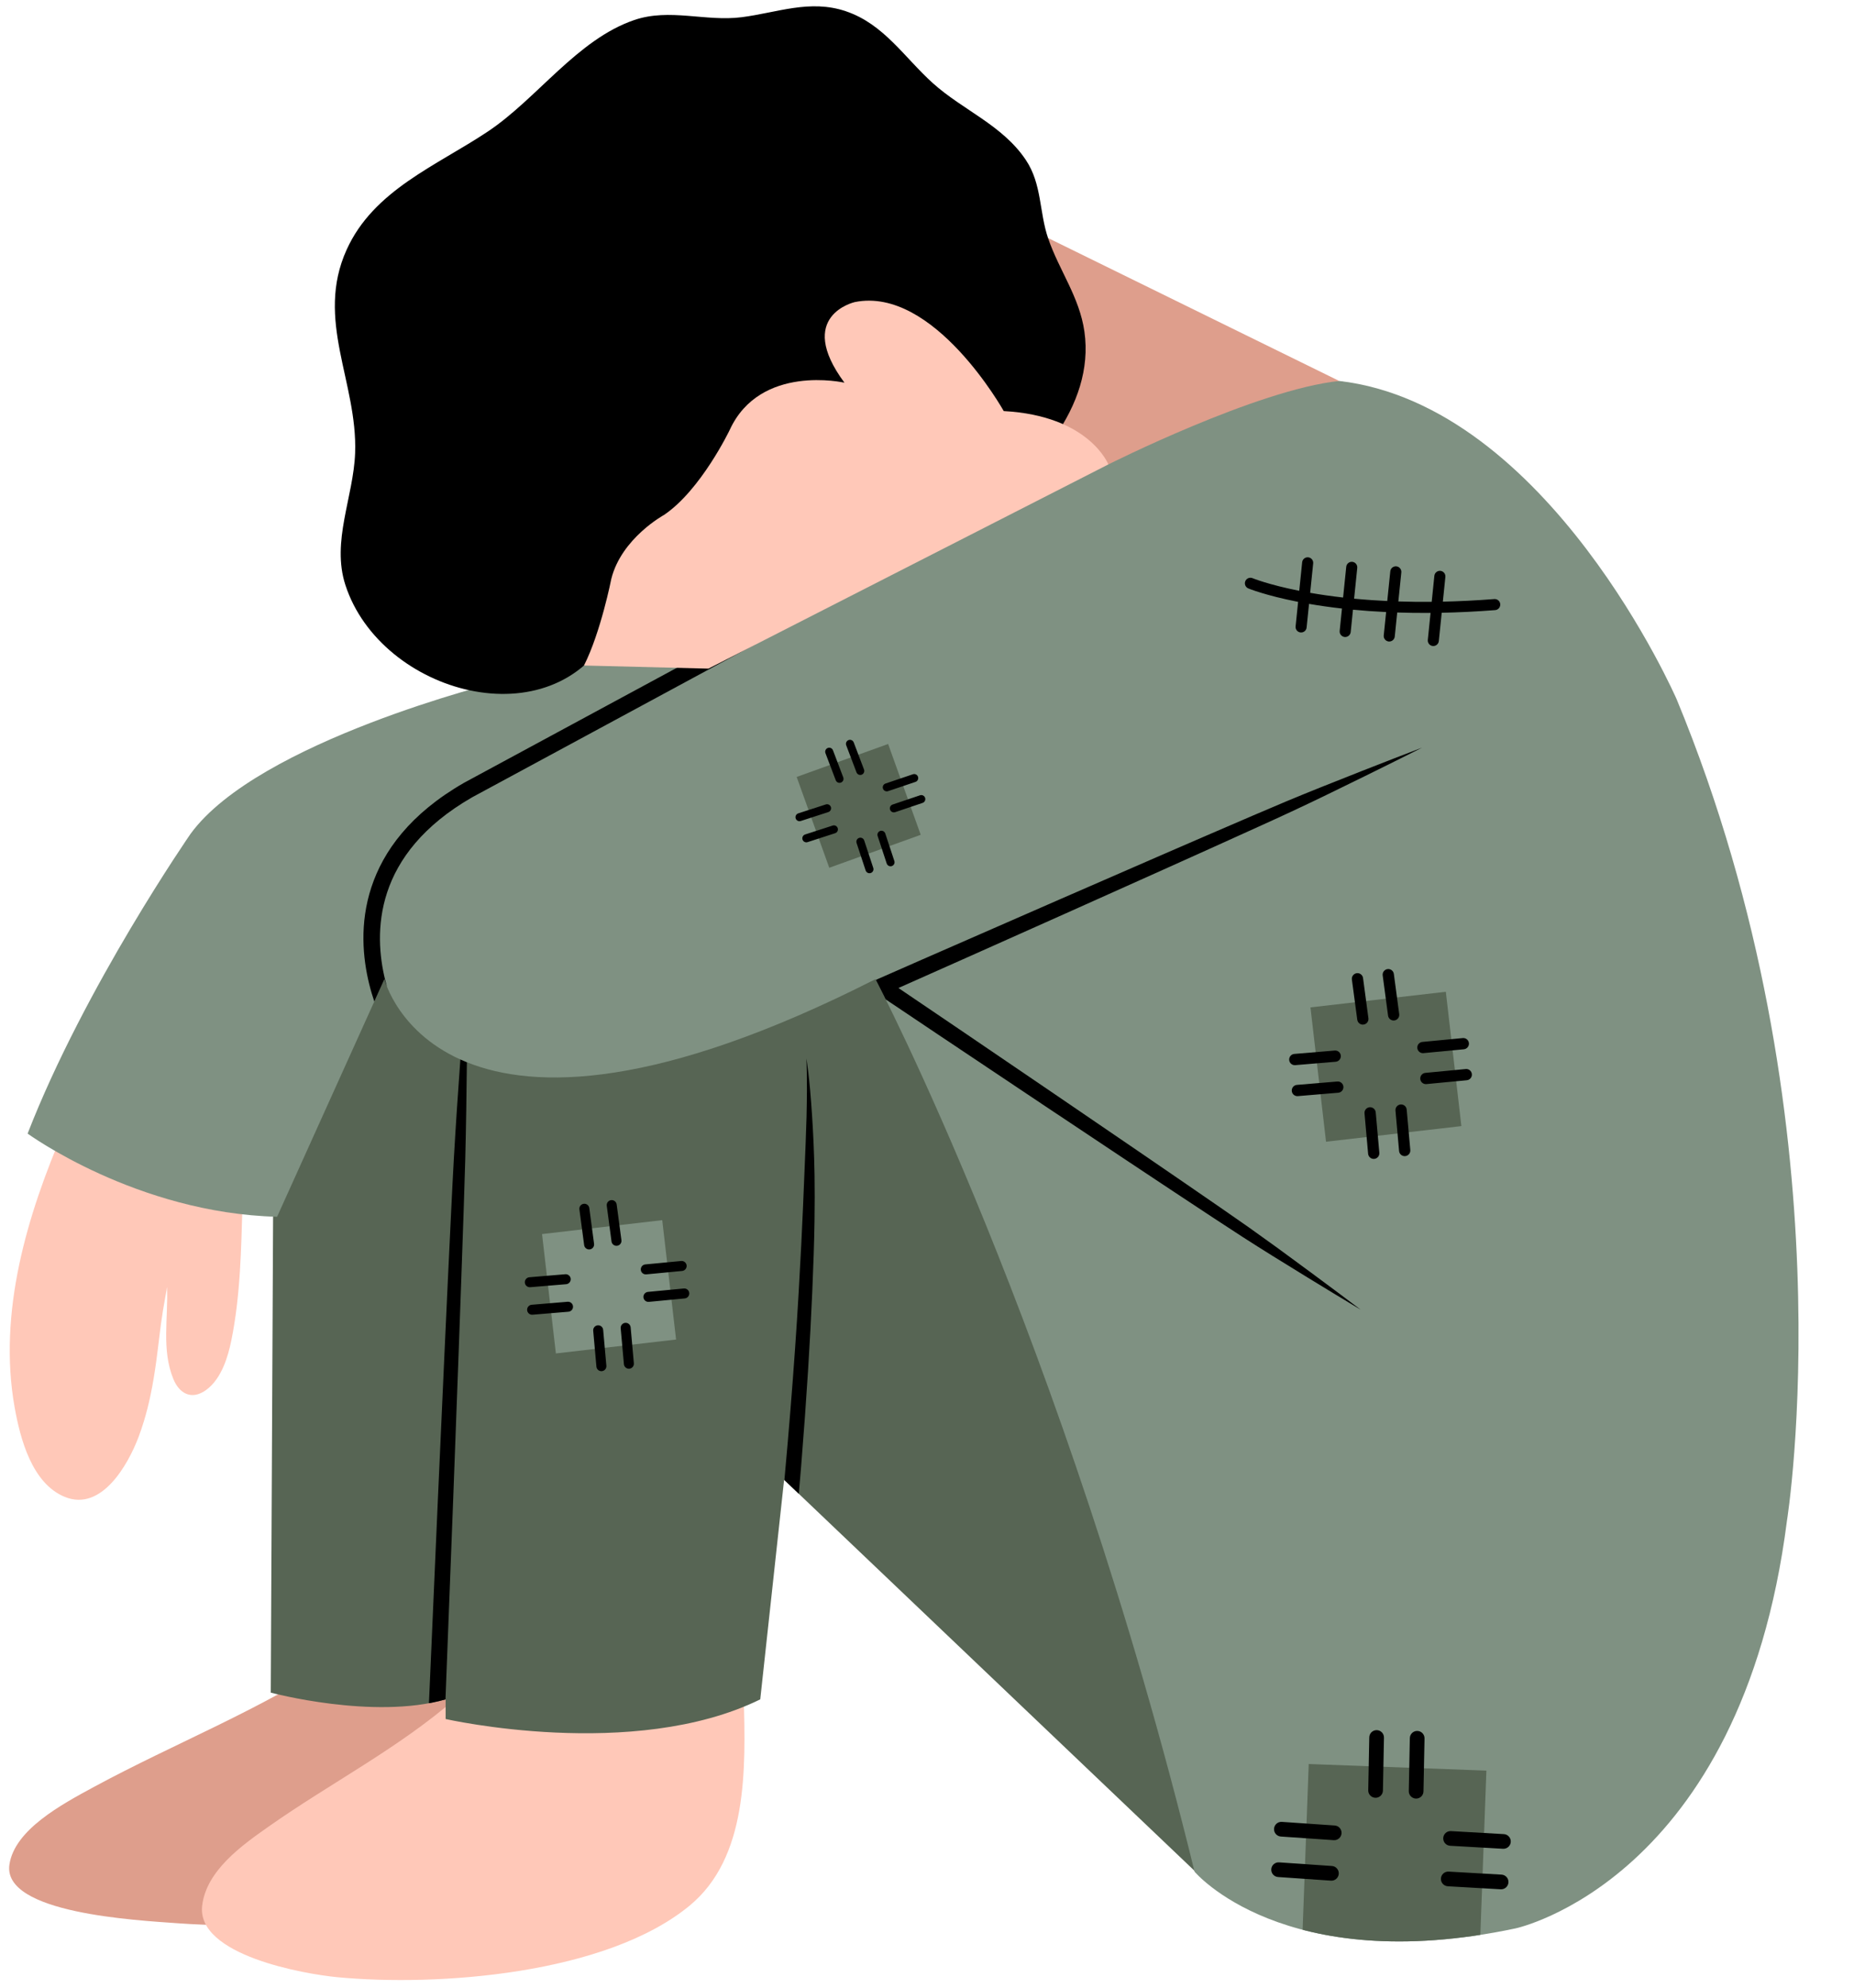 <?xml version="1.0" encoding="UTF-8"?><svg xmlns="http://www.w3.org/2000/svg" xmlns:xlink="http://www.w3.org/1999/xlink" clip-rule="evenodd" fill-rule="evenodd" height="1150.3" preserveAspectRatio="xMidYMid meet" stroke-linejoin="round" stroke-miterlimit="2" version="1.0" viewBox="523.6 483.6 1073.0 1150.3" width="1073.0" zoomAndPan="magnify"><g><g><path d="M4329.98 47.397H5415.61V1101.077H4329.98z" fill="none" transform="matrix(1.919 0 0 1.977 -8309.26 -93.71)"/><g transform="translate(-4725.931 -1606.005) scale(1.538)"><g id="change1_2"><path d="M2674.16,2010.73C2652.29,2029.86 2626.85,2042.75 2603.26,2059.35C2593.33,2066.33 2579.85,2075.87 2578.3,2089.07C2576.1,2107.79 2615.55,2110.4 2627.8,2111.56C2665.52,2115.13 2729.36,2106.45 2760.82,2080.53C2782.72,2062.48 2782.85,2037.83 2782.09,2010.73C2781.84,2001.95 2784.36,1986.3 2776.24,1980.8C2761.62,1970.88 2737.93,1977.9 2722.49,1981.37" fill="#de9e8c" transform="matrix(1.283 0 0 .985 108.813 2.313)"/></g><g id="change2_2"><path d="M2674.16,2010.73C2652.29,2029.86 2626.85,2042.75 2603.26,2059.35C2593.33,2066.33 2579.85,2075.87 2578.3,2089.07C2576.1,2107.79 2616.97,2114.83 2629.22,2115.99C2666.94,2119.56 2730.27,2114.99 2761.72,2089.07C2783.62,2071.02 2782.85,2037.83 2782.09,2010.73C2781.84,2001.95 2784.36,1986.3 2776.24,1980.8C2761.62,1970.88 2737.93,1977.9 2722.49,1981.37" fill="#ffc8b8" transform="translate(910.993 -13.505)"/></g><g id="change2_3"><path d="M2526.44,1796.75C2512.41,1829.19 2501.38,1865.94 2507.73,1901.6C2509.82,1913.32 2514.22,1930.27 2526.65,1935.31C2540.4,1940.89 2550.37,1923.29 2554.35,1912.8C2555.05,1910.95 2555.78,1908.77 2556.36,1906.88C2557.37,1903.55 2558.22,1900.18 2558.92,1896.78C2559.76,1892.78 2560.4,1888.73 2560.97,1884.68C2561.88,1878.18 2562.49,1871.63 2563.55,1865.15C2563.85,1863.27 2564.19,1861.4 2564.53,1859.53C2564.65,1858.85 2564.77,1858.17 2564.9,1857.5C2564.96,1857.14 2565.07,1856.09 2565.08,1856.44C2565.57,1867.91 2562.95,1879.94 2567.45,1890.92C2569.68,1896.39 2574.27,1899.01 2579.7,1895.14C2582.79,1892.93 2584.89,1889.6 2586.37,1886.16C2587.73,1882.99 2588.61,1879.7 2589.3,1876.32C2592.73,1859.37 2592.97,1842.05 2593.49,1824.83C2593.84,1813.28 2594.67,1800.72 2591.64,1789.42" fill="#ffc8b8" transform="translate(910.993 -13.505)"/></g><g id="change3_1"><path d="M3516.02,1808.51L3515.11,1995.42C3515.11,1995.42 3553.68,2005.76 3580.91,1997.96L3580.91,2005.35C3580.91,2005.35 3651.54,2021.39 3699.3,1997.96L3708.28,1915.35L3863.25,2062.97L3878.09,1862.55L3740.88,1673.85L3551.35,1689.85L3516.02,1808.51Z" fill="#576554"/></g><clipPath id="a"><path d="M3516.02,1808.51L3515.11,1995.42C3515.11,1995.42 3553.68,2005.76 3580.91,1997.96L3580.91,2005.35C3580.91,2005.35 3651.54,2021.39 3699.3,1997.96L3708.28,1915.35L3863.25,2062.97L3878.09,1862.55L3740.88,1673.85L3551.35,1689.85L3516.02,1808.51Z"/></clipPath><g clip-path="url(#a)"><g id="change4_2"><path d="M973.216 734.87H1016.127V780.978H973.216z" fill="#7f9182" transform="matrix(1.054 -.122 .113 .974 2508.38 1225.88)"/></g><g id="change5_3"><path d="M695.674,605.573L701.387,619.455C701.825,620.519 703.043,621.027 704.107,620.589C705.17,620.151 705.678,618.933 705.24,617.87L699.527,603.987C699.089,602.924 697.871,602.416 696.807,602.853C695.744,603.291 695.236,604.509 695.674,605.573ZM706.311,601.195L712.024,615.078C712.462,616.141 713.68,616.649 714.744,616.211C715.807,615.774 716.315,614.555 715.877,613.492L710.164,599.609C709.726,598.546 708.508,598.038 707.444,598.476C706.381,598.913 705.873,600.132 706.311,601.195Z" transform="rotate(14.779 -2754.192 12757.955) scale(.903)"/></g><g id="change5_9"><path d="M706.311,601.195L712.024,615.078C712.462,616.141 713.68,616.649 714.744,616.211C715.807,615.774 716.315,614.555 715.877,613.492L710.164,599.609C709.726,598.546 708.508,598.038 707.444,598.476C706.381,598.913 705.873,600.132 706.311,601.195ZM695.674,605.573L701.387,619.455C701.825,620.519 703.043,621.027 704.107,620.589C705.17,620.151 705.678,618.933 705.24,617.87L699.527,603.987C699.089,602.924 697.871,602.416 696.807,602.853C695.744,603.291 695.236,604.509 695.674,605.573Z" transform="rotate(106.924 1672.338 2316.74) scale(.903)"/></g><g id="change5_1"><path d="M706.311,601.195L712.024,615.078C712.462,616.141 713.68,616.649 714.744,616.211C715.807,615.774 716.315,614.555 715.877,613.492L710.164,599.609C709.726,598.546 708.508,598.038 707.444,598.476C706.381,598.913 705.873,600.132 706.311,601.195ZM695.674,605.573L701.387,619.455C701.825,620.519 703.043,621.027 704.107,620.589C705.17,620.151 705.678,618.933 705.24,617.87L699.527,603.987C699.089,602.924 697.871,602.416 696.807,602.853C695.744,603.291 695.236,604.509 695.674,605.573Z" transform="rotate(-162.738 2240.504 979.705) scale(.903)"/></g><g id="change5_19"><path d="M695.674,605.573L701.387,619.455C701.825,620.519 703.043,621.027 704.107,620.589C705.17,620.151 705.678,618.933 705.24,617.87L699.527,603.987C699.089,602.924 697.871,602.416 696.807,602.853C695.744,603.291 695.236,604.509 695.674,605.573ZM706.311,601.195L712.024,615.078C712.462,616.141 713.68,616.649 714.744,616.211C715.807,615.774 716.315,614.555 715.877,613.492L710.164,599.609C709.726,598.546 708.508,598.038 707.444,598.476C706.381,598.913 705.873,600.132 706.311,601.195Z" transform="rotate(-72.4 3013.402 -839.486) scale(.903)"/></g><g id="change5_4"><path d="M3589.22,1720.17C3589.22,1720.17 3587.38,1742.89 3585.14,1776.11C3584.75,1782.02 3584.36,1788.26 3583.99,1794.77C3583.65,1800.78 3583.35,1807.02 3583.03,1813.43C3581.36,1847.69 3579.61,1886.79 3578.01,1922.32C3575.35,1981.78 3573.28,2031.22 3573.28,2031.22C3573.2,2032.94 3574.55,2034.4 3576.27,2034.47C3577.99,2034.54 3579.45,2033.2 3579.52,2031.47C3579.52,2031.47 3581.52,1982.03 3583.76,1922.55C3585.09,1887.02 3586.56,1847.91 3587.71,1813.62C3587.93,1807.21 3588.13,1800.96 3588.29,1794.94C3588.45,1788.43 3588.58,1782.18 3588.67,1776.26C3589.18,1742.97 3589.22,1720.17 3589.22,1720.17ZM3716.65,1756.82C3716.65,1756.82 3717.09,1763.29 3716.72,1778.7C3716.57,1784.63 3716.26,1791.85 3715.9,1800.55C3715.59,1808.14 3715.24,1816.84 3714.74,1826.75C3714.16,1838.18 3713.44,1851.23 3712.4,1866.02C3710.36,1895.16 3707.23,1931.09 3702.29,1974.89C3702.1,1976.61 3703.34,1978.15 3705.06,1978.34C3706.77,1978.53 3708.32,1977.29 3708.5,1975.57C3711.05,1951.42 3713.11,1929.66 3714.7,1910.11C3716.76,1884.62 3718.09,1862.87 3718.88,1844.47C3719.3,1834.79 3719.6,1826.04 3719.72,1818.16C3719.81,1811.74 3719.82,1805.9 3719.73,1800.6C3719.58,1791.85 3719.2,1784.6 3718.82,1778.66C3717.85,1763.23 3716.65,1756.82 3716.65,1756.82Z"/></g></g><g id="change4_1"><path d="M3423.61,1785.11C3423.61,1785.11 3464.6,1815.04 3517.49,1816.4L3557.86,1727.02C3557.86,1727.02 3578.72,1810.23 3742.66,1727.02C3742.66,1727.02 3813.43,1861.46 3862.73,2062.78C3862.73,2062.78 3896.13,2102.63 3983.51,2084.12C3983.51,2084.12 4068.38,2066.16 4085.65,1930.74C4085.65,1930.74 4109.85,1780.79 4044.2,1621.85C4044.2,1621.85 3996.09,1511.1 3917.11,1501.96L3833.29,1501.79L3703.65,1583.71L3600.75,1615.19C3600.75,1615.19 3510.4,1637.46 3484.95,1672.31C3484.95,1672.31 3445.12,1729.76 3423.61,1785.11Z" fill="#7f9182"/></g><clipPath id="b"><path d="M3423.61,1785.11C3423.61,1785.11 3464.6,1815.04 3517.49,1816.4L3557.86,1727.02C3557.86,1727.02 3578.72,1810.23 3742.66,1727.02C3742.66,1727.02 3813.43,1861.46 3862.73,2062.78C3862.73,2062.78 3896.13,2102.63 3983.51,2084.12C3983.51,2084.12 4068.38,2066.16 4085.65,1930.74C4085.65,1930.74 4109.85,1780.79 4044.2,1621.85C4044.2,1621.85 3996.09,1511.1 3917.11,1501.96L3833.29,1501.79L3703.65,1583.71L3600.75,1615.19C3600.75,1615.19 3510.4,1637.46 3484.95,1672.31C3484.95,1672.31 3445.12,1729.76 3423.61,1785.11Z"/></clipPath><g clip-path="url(#b)"><g id="change3_2"><path d="M973.216 734.87H1016.127V780.978H973.216z" fill="#576554" transform="matrix(1.187 -.137 .127 1.096 2657.81 1065.55)"/></g><g id="change3_4"><path d="M973.216 734.87H1016.127V780.978H973.216z" fill="#576554" transform="matrix(.802 -.289 .266 .741 2737.01 1387.66)"/></g><g id="change3_3"><path d="M973.216 734.87H1016.127V780.978H973.216z" fill="#576554" transform="matrix(1.558 .058 -.053 1.439 2428.37 908.352)"/></g><g id="change5_17"><path d="M695.674,605.573L701.387,619.455C701.825,620.519 703.043,621.027 704.107,620.589C705.17,620.151 705.678,618.933 705.24,617.87L699.527,603.987C699.089,602.924 697.871,602.416 696.807,602.853C695.744,603.291 695.236,604.509 695.674,605.573ZM706.311,601.195L712.024,615.078C712.462,616.141 713.68,616.649 714.744,616.211C715.807,615.774 716.315,614.555 715.877,613.492L710.164,599.609C709.726,598.546 708.508,598.038 707.444,598.476C706.381,598.913 705.873,600.132 706.311,601.195Z" transform="matrix(.983 .259 -.259 .983 3394.93 951.694)"/></g><g id="change5_18"><path d="M695.674,605.573L701.387,619.455C701.825,620.519 703.043,621.027 704.107,620.589C705.17,620.151 705.678,618.933 705.24,617.87L699.527,603.987C699.089,602.924 697.871,602.416 696.807,602.853C695.744,603.291 695.236,604.509 695.674,605.573ZM706.311,601.195L712.024,615.078C712.462,616.141 713.68,616.649 714.744,616.211C715.807,615.774 716.315,614.555 715.877,613.492L710.164,599.609C709.726,598.546 708.508,598.038 707.444,598.476C706.381,598.913 705.873,600.132 706.311,601.195Z" transform="matrix(.726 .02 -.02 .726 3230.89 1188.43)"/></g><g id="change5_12"><path d="M695.674,605.573L701.387,619.455C701.825,620.519 703.043,621.027 704.107,620.589C705.17,620.151 705.678,618.933 705.24,617.87L699.527,603.987C699.089,602.924 697.871,602.416 696.807,602.853C695.744,603.291 695.236,604.509 695.674,605.573ZM706.311,601.195L712.024,615.078C712.462,616.141 713.68,616.649 714.744,616.211C715.807,615.774 716.315,614.555 715.877,613.492L710.164,599.609C709.726,598.546 708.508,598.038 707.444,598.476C706.381,598.913 705.873,600.132 706.311,601.195Z" transform="matrix(1.217 .529 -.529 1.217 3402.19 907.252)"/></g><g id="change5_14"><path d="M706.311,601.195L712.024,615.078C712.462,616.141 713.68,616.649 714.744,616.211C715.807,615.774 716.315,614.555 715.877,613.492L710.164,599.609C709.726,598.546 708.508,598.038 707.444,598.476C706.381,598.913 705.873,600.132 706.311,601.195ZM695.674,605.573L701.387,619.455C701.825,620.519 703.043,621.027 704.107,620.589C705.17,620.151 705.678,618.933 705.24,617.87L699.527,603.987C699.089,602.924 697.871,602.416 696.807,602.853C695.744,603.291 695.236,604.509 695.674,605.573Z" transform="rotate(106.924 1915.697 2388.91) scale(1.017)"/></g><g id="change5_15"><path d="M706.311,601.195L712.024,615.078C712.462,616.141 713.68,616.649 714.744,616.211C715.807,615.774 716.315,614.555 715.877,613.492L710.164,599.609C709.726,598.546 708.508,598.038 707.444,598.476C706.381,598.913 705.873,600.132 706.311,601.195ZM695.674,605.573L701.387,619.455C701.825,620.519 703.043,621.027 704.107,620.589C705.17,620.151 705.678,618.933 705.24,617.87L699.527,603.987C699.089,602.924 697.871,602.416 696.807,602.853C695.744,603.291 695.236,604.509 695.674,605.573Z" transform="matrix(-.047 .724 -.724 -.047 4227.88 1174.73)"/></g><g id="change5_7"><path d="M706.311,601.195L712.024,615.078C712.462,616.141 713.68,616.649 714.744,616.211C715.807,615.774 716.315,614.555 715.877,613.492L710.164,599.609C709.726,598.546 708.508,598.038 707.444,598.476C706.381,598.913 705.873,600.132 706.311,601.195ZM695.674,605.573L701.387,619.455C701.825,620.519 703.043,621.027 704.107,620.589C705.17,620.151 705.678,618.933 705.24,617.87L699.527,603.987C699.089,602.924 697.871,602.416 696.807,602.853C695.744,603.291 695.236,604.509 695.674,605.573Z" transform="rotate(115.639 2059.406 2387.615) scale(1.327)"/></g><g id="change5_8"><path d="M706.311,601.195L712.024,615.078C712.462,616.141 713.68,616.649 714.744,616.211C715.807,615.774 716.315,614.555 715.877,613.492L710.164,599.609C709.726,598.546 708.508,598.038 707.444,598.476C706.381,598.913 705.873,600.132 706.311,601.195ZM695.674,605.573L701.387,619.455C701.825,620.519 703.043,621.027 704.107,620.589C705.17,620.151 705.678,618.933 705.24,617.87L699.527,603.987C699.089,602.924 697.871,602.416 696.807,602.853C695.744,603.291 695.236,604.509 695.674,605.573Z" transform="rotate(-162.739 2414.91 957.964) scale(1.017)"/></g><g id="change5_5"><path d="M706.311,601.195L712.024,615.078C712.462,616.141 713.68,616.649 714.744,616.211C715.807,615.774 716.315,614.555 715.877,613.492L710.164,599.609C709.726,598.546 708.508,598.038 707.444,598.476C706.381,598.913 705.873,600.132 706.311,601.195ZM695.674,605.573L701.387,619.455C701.825,620.519 703.043,621.027 704.107,620.589C705.17,620.151 705.678,618.933 705.24,617.87L699.527,603.987C699.089,602.924 697.871,602.416 696.807,602.853C695.744,603.291 695.236,604.509 695.674,605.573Z" transform="matrix(-.724 -.052 .052 -.724 4221.94 2157.17)"/></g><g id="change5_6"><path d="M695.674,605.573L701.387,619.455C701.825,620.519 703.043,621.027 704.107,620.589C705.17,620.151 705.678,618.933 705.24,617.87L699.527,603.987C699.089,602.924 697.871,602.416 696.807,602.853C695.744,603.291 695.236,604.509 695.674,605.573ZM706.311,601.195L712.024,615.078C712.462,616.141 713.68,616.649 714.744,616.211C715.807,615.774 716.315,614.555 715.877,613.492L710.164,599.609C709.726,598.546 708.508,598.038 707.444,598.476C706.381,598.913 705.873,600.132 706.311,601.195Z" transform="matrix(.307 -.969 .969 .307 3101.23 2259.21)"/></g><g id="change5_16"><path d="M695.674,605.573L701.387,619.455C701.825,620.519 703.043,621.027 704.107,620.589C705.17,620.151 705.678,618.933 705.24,617.87L699.527,603.987C699.089,602.924 697.871,602.416 696.807,602.853C695.744,603.291 695.236,604.509 695.674,605.573ZM706.311,601.195L712.024,615.078C712.462,616.141 713.68,616.649 714.744,616.211C715.807,615.774 716.315,614.555 715.877,613.492L710.164,599.609C709.726,598.546 708.508,598.038 707.444,598.476C706.381,598.913 705.873,600.132 706.311,601.195Z" transform="matrix(.056 -.724 .724 .056 3239.72 2145.22)"/></g><g id="change5_13"><path d="M695.674,605.573L701.387,619.455C701.825,620.519 703.043,621.027 704.107,620.589C705.17,620.151 705.678,618.933 705.24,617.87L699.527,603.987C699.089,602.924 697.871,602.416 696.807,602.853C695.744,603.291 695.236,604.509 695.674,605.573ZM706.311,601.195L712.024,615.078C712.462,616.141 713.68,616.649 714.744,616.211C715.807,615.774 716.315,614.555 715.877,613.492L710.164,599.609C709.726,598.546 708.508,598.038 707.444,598.476C706.381,598.913 705.873,600.132 706.311,601.195Z" transform="matrix(.588 -1.19 1.19 .588 2764.48 2536.57)"/></g><g id="change5_2"><path d="M874.824,570.356L869.557,562.626C868.909,561.676 867.612,561.43 866.662,562.077C865.712,562.725 865.466,564.022 866.114,564.972L871.658,573.109C868.321,575.973 865.087,578.628 861.968,581.087L855.784,572.011C855.136,571.06 853.839,570.815 852.889,571.462C851.939,572.109 851.693,573.407 852.34,574.357L858.671,583.648C857.081,584.864 855.526,586.027 854.004,587.139C852.137,588.505 850.321,589.795 848.562,591.011L842.01,581.395C841.363,580.445 840.066,580.199 839.115,580.847C838.165,581.494 837.919,582.791 838.567,583.741L845.113,593.35C841.264,595.913 837.713,598.109 834.498,599.981L828.231,590.784C827.584,589.833 826.287,589.588 825.336,590.235C824.386,590.883 824.14,592.18 824.788,593.13L830.863,602.045C820.412,607.816 814.367,609.736 814.367,609.736C813.27,610.082 812.661,611.253 813.007,612.35C813.353,613.447 814.524,614.056 815.62,613.71C815.62,613.71 822.085,611.684 833.219,605.504L838.443,613.17C839.09,614.12 840.387,614.366 841.337,613.719C842.288,613.071 842.533,611.774 841.886,610.824L836.85,603.434C840.077,601.547 843.626,599.346 847.46,596.793L852.221,603.782C852.869,604.732 854.166,604.978 855.116,604.33C856.066,603.683 856.312,602.386 855.665,601.436L850.908,594.454C854.107,592.243 857.484,589.798 861.021,587.096L865.995,594.397C866.642,595.347 867.939,595.593 868.89,594.946C869.84,594.298 870.086,593.001 869.438,592.051L864.319,584.538C867.442,582.082 870.678,579.431 874.018,576.573L879.768,585.012C880.416,585.963 881.713,586.208 882.663,585.561C883.613,584.914 883.859,583.616 883.212,582.666L877.188,573.825C881.918,569.672 886.841,565.11 891.926,560.104C892.745,559.297 892.755,557.977 891.949,557.158C891.142,556.338 889.822,556.328 889.003,557.134C884.115,561.946 879.38,566.342 874.824,570.356Z" transform="rotate(40.111 1025.83 5297.905)"/></g><g id="change5_10"><path d="M3744.57,1733.32C3750.18,1737.09 3776.09,1754.5 3806.6,1774.84C3827.23,1788.59 3849.93,1803.73 3869.91,1816.88C3873.65,1819.34 3877.29,1821.73 3880.82,1824C3884.65,1826.46 3888.33,1828.79 3891.84,1830.97C3911.57,1843.23 3925.23,1851.35 3925.23,1851.35C3925.23,1851.35 3912.58,1841.74 3893.81,1828.04C3890.47,1825.61 3886.93,1823.07 3883.22,1820.44C3879.79,1818.02 3876.21,1815.54 3872.53,1813C3852.84,1799.41 3830.3,1784.04 3809.82,1770.08C3783.51,1752.15 3760.56,1736.6 3751.3,1730.34C3764.08,1724.66 3787.57,1714.22 3814,1702.39C3837.74,1691.76 3863.89,1680.06 3886.74,1669.68C3891.02,1667.74 3895.18,1665.85 3899.17,1663.98C3903.5,1661.96 3907.63,1660 3911.53,1658.11C3933.47,1647.47 3948.34,1639.92 3948.34,1639.92C3948.34,1639.92 3932.74,1645.83 3910.1,1654.88C3906.08,1656.49 3901.84,1658.22 3897.44,1660.05C3893.37,1661.75 3889.17,1663.55 3884.85,1665.4C3861.78,1675.3 3835.53,1686.74 3811.68,1697.14C3771.75,1714.54 3738.61,1729.13 3738.61,1729.13C3737.03,1729.83 3736.32,1731.67 3737.01,1733.25C3737.71,1734.83 3739.56,1735.54 3741.14,1734.85L3744.57,1733.32ZM3563.5,1741.78C3563.5,1741.78 3550.78,1719.01 3558.91,1694.36C3562.98,1682.02 3572.31,1669.28 3590.9,1658.59C3590.92,1658.58 3697.35,1601.08 3697.35,1601.08C3698.87,1600.26 3699.43,1598.36 3698.61,1596.84C3697.79,1595.32 3695.89,1594.76 3694.38,1595.58L3587.91,1653.1C3587.89,1653.11 3587.86,1653.12 3587.84,1653.14C3567.48,1664.83 3557.43,1678.9 3552.98,1692.4C3543.99,1719.66 3558.05,1744.82 3558.05,1744.82C3558.89,1746.33 3560.8,1746.87 3562.3,1746.03C3563.81,1745.19 3564.35,1743.28 3563.5,1741.78Z"/></g></g><g id="change1_1"><path d="M3830.29,1533.37C3830.29,1533.37 3886.26,1505.19 3917.17,1501.97L3795.81,1442.41L3776.29,1533.37L3830.29,1533.37Z" fill="#de9e8c"/></g><g id="change5_11"><path d="M3643.5,1595.6C3621.34,1637.84 3556.5,1619.7 3543.19,1578.73C3537.85,1562.3 3546.26,1545.59 3546.85,1529.05C3547.8,1502.5 3531.71,1479.02 3543.65,1452.61C3553.8,1430.16 3577.39,1421.06 3596.75,1408.16C3615.4,1395.73 3630.39,1373.53 3651.88,1366.19C3665.19,1361.64 3678.77,1366.86 3692.29,1365.13C3705.71,1363.41 3717.99,1358.3 3731.54,1362.89C3745.9,1367.76 3753.57,1380.35 3764.31,1389.99C3775.61,1400.13 3790.47,1405.73 3799.23,1418.81C3805.34,1427.91 3804.24,1438.43 3807.64,1448.34C3811.78,1460.39 3819.42,1470.38 3821.28,1483.37C3825.36,1511.76 3801.67,1536.99 3780.34,1551.8C3742.54,1578.04 3691.18,1563.88 3654.58,1591.71"/></g><g id="change2_1"><path d="M3632.97,1609.02L3679.8,1610.19L3830.29,1533.37C3830.29,1533.37 3823.17,1515.03 3790.93,1513.3C3790.93,1513.3 3764.61,1466.25 3734.85,1472.3C3734.85,1472.3 3712.31,1477.4 3730.98,1502.62C3730.98,1502.62 3699.27,1495.37 3687.79,1520.43C3687.79,1520.43 3676.98,1543.01 3663.09,1552.37C3663.09,1552.37 3647.08,1561.09 3643.25,1576.44C3643.25,1576.44 3639.31,1596.46 3632.97,1609.02Z" fill="#ffc8b8"/></g></g></g></g></svg>